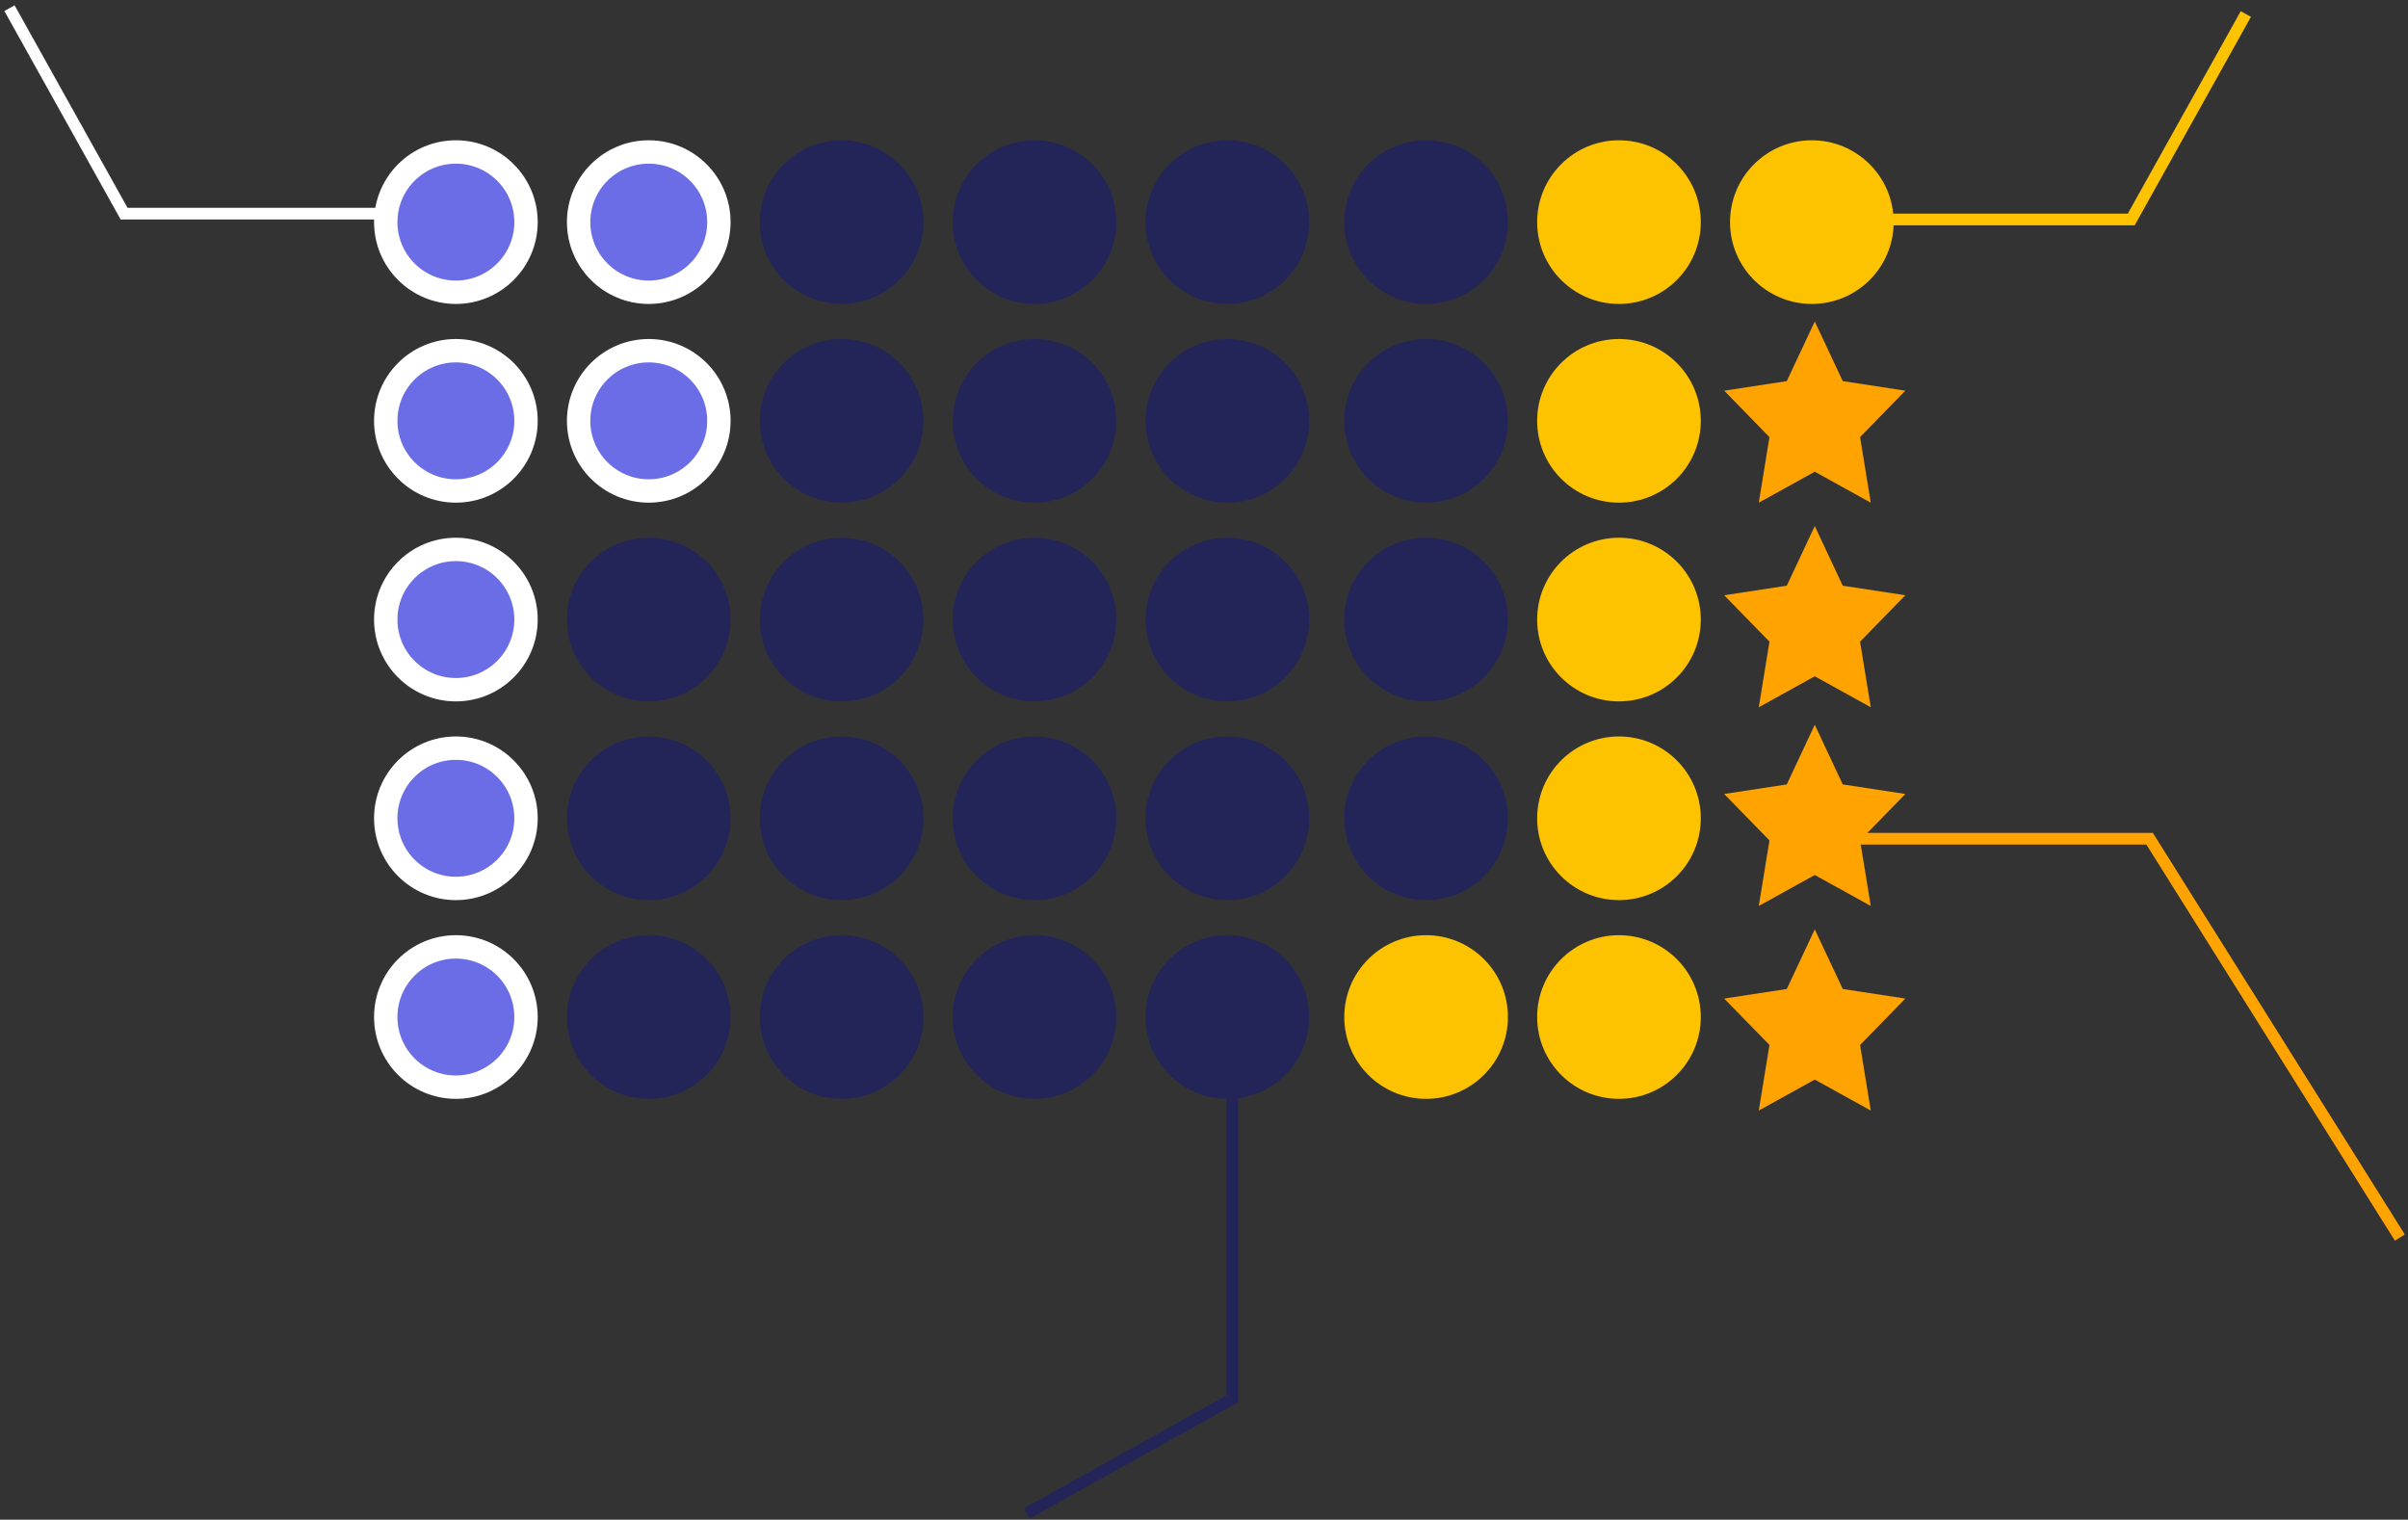 <?xml version="1.0" encoding="UTF-8"?>
<svg width="412px" height="260px" viewBox="0 0 412 260" version="1.1" xmlns="http://www.w3.org/2000/svg" xmlns:xlink="http://www.w3.org/1999/xlink">
    <rect x="0" y="0" width="412" height="260" fill="#333333" stroke="none"/>
    <title>Group 10</title>
    <g id="Design-APP-2025" stroke="none" stroke-width="1" fill="none" fill-rule="evenodd">
        <g id="Novapec-2025---Bilan-2024-V2" transform="translate(-318, -1214)">
            <g id="Rectangle" transform="translate(224, 1043)">
                <g id="Group-21" transform="translate(53, 101)">
                    <g id="Group-11" transform="translate(237.75, 186.5) rotate(90) translate(-237.75, -186.5)translate(51.25, -51.25)">
                        <g id="Group-4" transform="translate(-0, -0)">
                            <g id="Group-10" transform="translate(72.268, 24.426)">
                                <g id="Group-28" transform="translate(21.732, 84.074)">
                                    <circle id="Oval" fill="#FDC300" cx="14" cy="16" r="14"></circle>
                                    <circle id="Oval-Copy-10" fill="#232558" cx="14" cy="82" r="14"></circle>
                                    <circle id="Oval-Copy-20" fill="#232558" cx="14" cy="149" r="14"></circle>
                                    <circle id="Oval-Copy-11" fill="#232558" cx="14" cy="116" r="14"></circle>
                                    <circle id="Oval-Copy-21" fill="#232558" cx="14" cy="182" r="14"></circle>
                                    <circle id="Oval-Copy-12" fill="#232558" cx="48" cy="82" r="14"></circle>
                                    <circle id="Oval-Copy-22" fill="#232558" cx="48" cy="149" r="14"></circle>
                                    <circle id="Oval-Copy-13" fill="#232558" cx="48" cy="116" r="14"></circle>
                                    <circle id="Oval-Copy-23" fill="#232558" cx="48" cy="182" r="14"></circle>
                                    <circle id="Oval-Copy-14" fill="#232558" cx="82" cy="82" r="14"></circle>
                                    <circle id="Oval-Copy-24" fill="#232558" cx="82" cy="149" r="14"></circle>
                                    <circle id="Oval-Copy-15" fill="#232558" cx="82" cy="116" r="14"></circle>
                                    <circle id="Oval-Copy-25" fill="#232558" cx="82" cy="182" r="14"></circle>
                                    <circle id="Oval-Copy-32" fill="#232558" cx="82" cy="215" r="14"></circle>
                                    <circle id="Oval-Copy-16" fill="#232558" cx="116" cy="82" r="14"></circle>
                                    <circle id="Oval-Copy-26" fill="#232558" cx="116" cy="149" r="14"></circle>
                                    <circle id="Oval-Copy-17" fill="#232558" cx="116" cy="116" r="14"></circle>
                                    <circle id="Oval-Copy-27" fill="#232558" cx="116" cy="182" r="14"></circle>
                                    <circle id="Oval-Copy-33" fill="#232558" cx="116" cy="215" r="14"></circle>
                                    <circle id="Oval-Copy-28" fill="#232558" cx="150" cy="149" r="14"></circle>
                                    <circle id="Oval-Copy-19" fill="#232558" cx="150" cy="116" r="14"></circle>
                                    <circle id="Oval-Copy-29" fill="#232558" cx="150" cy="182" r="14"></circle>
                                    <circle id="Oval-Copy-34" fill="#232558" cx="150" cy="215" r="14"></circle>
                                    <circle id="Oval-Copy-30" stroke="#FFFFFF" stroke-width="4" fill="#6B6DE7" cx="14" cy="215" r="12"></circle>
                                    <circle id="Oval-Copy-35" stroke="#FFFFFF" stroke-width="4" fill="#6B6DE7" cx="14" cy="248" r="12"></circle>
                                    <circle id="Oval-Copy-31" stroke="#FFFFFF" stroke-width="4" fill="#6B6DE7" cx="48" cy="215" r="12"></circle>
                                    <circle id="Oval-Copy-36" stroke="#FFFFFF" stroke-width="4" fill="#6B6DE7" cx="48" cy="248" r="12"></circle>
                                    <circle id="Oval-Copy-37" stroke="#FFFFFF" stroke-width="4" fill="#6B6DE7" cx="82" cy="248" r="12"></circle>
                                    <circle id="Oval-Copy-38" stroke="#FFFFFF" stroke-width="4" fill="#6B6DE7" cx="116" cy="248" r="12"></circle>
                                    <circle id="Oval-Copy-39" stroke="#FFFFFF" stroke-width="4" fill="#6B6DE7" cx="150" cy="248" r="12"></circle>
                                    <circle id="Oval-Copy-5" fill="#FDC300" cx="14" cy="49" r="14"></circle>
                                    <circle id="Oval-Copy-6" fill="#FDC300" cx="48" cy="49" r="14"></circle>
                                    <circle id="Oval-Copy-7" fill="#FDC300" cx="82" cy="49" r="14"></circle>
                                    <circle id="Oval-Copy-8" fill="#FDC300" cx="116" cy="49" r="14"></circle>
                                    <circle id="Oval-Copy-18" fill="#FDC300" cx="150" cy="82" r="14"></circle>
                                    <circle id="Oval-Copy-9" fill="#FDC300" cx="150" cy="49" r="14"></circle>
                                    <polygon id="Star" fill="#FFA300" transform="translate(46.5, 15.5) rotate(-90) translate(-46.5, -15.5)" points="46.5 25.705 36.92 31 38.75 19.784 31 11.841 41.71 10.205 46.5 1.0094174e-14 51.29 10.205 62 11.841 54.25 19.784 56.08 31"></polygon>
                                    <polygon id="Star-Copy" fill="#FFA300" transform="translate(81.5, 15.5) rotate(-90) translate(-81.5, -15.5)" points="81.5 25.705 71.92 31 73.75 19.784 66 11.841 76.71 10.205 81.5 1.2425303e-14 86.29 10.205 97 11.841 89.25 19.784 91.08 31"></polygon>
                                    <polygon id="Star-Copy-2" fill="#FFA300" transform="translate(115.5, 15.5) rotate(-90) translate(-115.5, -15.5)" points="115.5 25.705 105.92 31 107.75 19.784 100 11.841 110.71 10.205 115.5 1.44409604e-14 120.29 10.205 131 11.841 123.25 19.784 125.08 31"></polygon>
                                    <polygon id="Star-Copy-3" fill="#FFA300" transform="translate(150.5, 15.5) rotate(-90) translate(-150.5, -15.5)" points="150.5 25.705 140.92 31 142.75 19.784 135 11.841 145.71 10.205 150.5 1.65957942e-14 155.29 10.205 166 11.841 158.25 19.784 160.08 31"></polygon>
                                </g>
                                <polyline id="Line-2-Copy-2" stroke="#FFFFFF" stroke-width="2" stroke-linecap="square" transform="translate(17.143, 377.135) scale(1, -1) rotate(90) translate(-17.143, -377.135)" points="47.971 359.992 5.436 359.992 -13.686 394.277"></polyline>
                                <polyline id="Line-2-Copy-4" stroke="#FDC300" stroke-width="2" stroke-linecap="square" transform="translate(18.143, 57.135) rotate(90) translate(-18.143, -57.135)" points="48.971 39.992 6.436 39.992 -12.686 74.277"></polyline>
                                <polyline id="Line-2-Copy-5" stroke="#FFA300" stroke-width="2" stroke-linecap="square" transform="translate(174.926, 48.537) scale(-1, 1) rotate(90) translate(-174.926, -48.537)" points="223.463 14.844 168.67 14.844 126.389 82.231"></polyline>
                                <polyline id="Line-2-Copy-3" stroke="#232558" stroke-width="2" stroke-linecap="square" transform="translate(219.375, 216.385) scale(-1, 1) translate(-219.375, -216.385)" points="256.186 199.242 201.686 199.242 182.564 233.527"></polyline>
                            </g>
                        </g>
                    </g>
                </g>
            </g>
        </g>
    </g>
</svg>